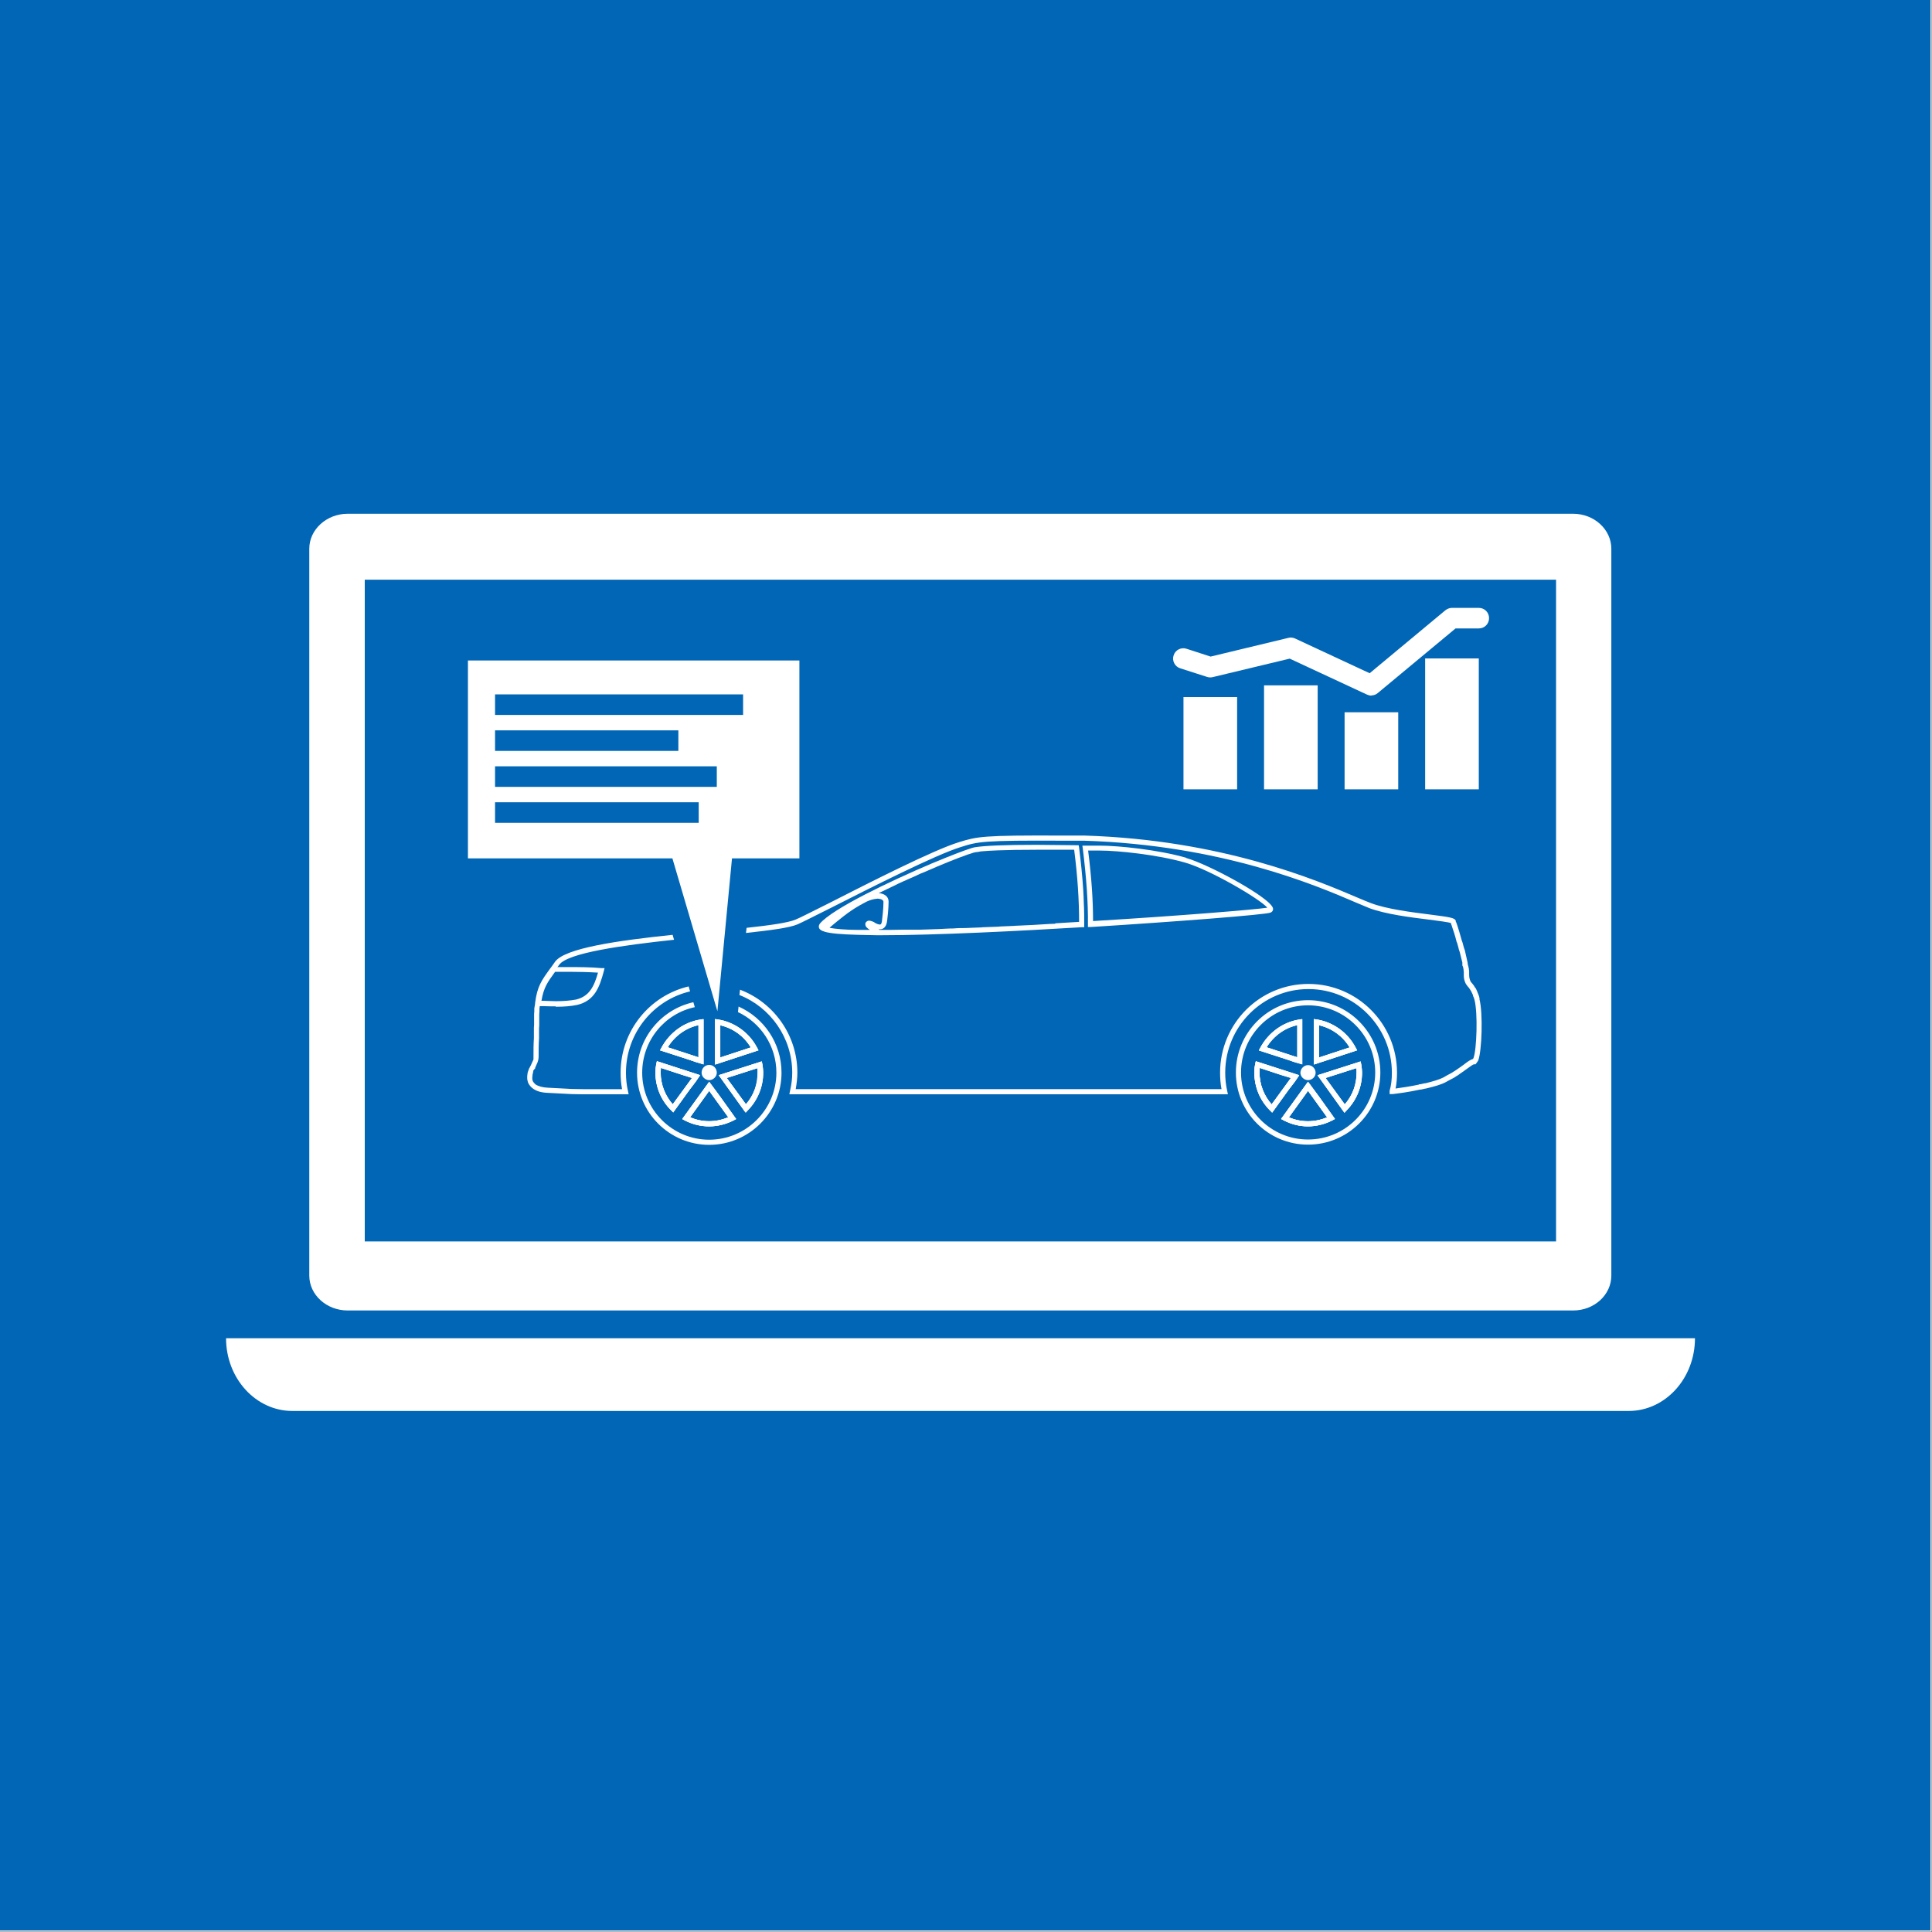 <svg version="1.1" xmlns="http://www.w3.org/2000/svg" xmlns:xlink="http://www.w3.org/1999/xlink" width="94" height="94" viewBox="0,0,256,256"><rect x="0" y="0" width="256" height="256" fill="#333333" stroke="none"/><g fill="none" fill-rule="nonzero" stroke="none" stroke-width="1" stroke-linecap="butt" stroke-linejoin="miter" stroke-miterlimit="10" stroke-dasharray="" stroke-dashoffset="0" font-family="none" font-weight="none" font-size="none" text-anchor="none" style="mix-blend-mode: normal"><g transform="scale(2.723,2.723)"><rect x="0" y="0" width="94" height="94" fill="#f5f5f5"></rect><path d="M93.94,0h-93.94v93.94h93.94z" fill="#0066b5"></path><path d="M76.55,25h-59.63c-1.03,0 -1.87,0.77 -1.87,1.7v35.37c0,0.94 0.84,1.7 1.87,1.7h59.63c1.03,0 1.86,-0.76 1.86,-1.7v-35.37c0,-0.93 -0.83,-1.7 -1.86,-1.7zM75.72,60.41h-57.97v-32.2h57.97z" fill="#ffffff"></path><path d="M82.48,65.12c0,1.95 -1.44,3.54 -3.23,3.54h-65.02c-1.78,0 -3.23,-1.58 -3.23,-3.54z" fill="#ffffff"></path><path d="M57.72,41.74c-1.35,-0.39 -3.3,-0.59 -4.19,-0.59c-0.07,0 -0.15,0 -0.25,0h-0.61l0.02,0.14c0.18,1.45 0.26,2.62 0.25,3.68v0.14h0.13c4.17,-0.26 8.51,-0.6 8.75,-0.7c0.08,-0.03 0.13,-0.09 0.13,-0.18c0,-0.48 -3.1,-2.16 -4.23,-2.48zM53.19,44.83c0,-1 -0.07,-2.1 -0.24,-3.44h0.33c0.1,0 0.18,0 0.25,0c0.87,0 2.79,0.2 4.12,0.58c1.24,0.35 3.68,1.79 4.02,2.2c-0.58,0.09 -4.17,0.39 -8.48,0.65zM57.72,41.74c-1.35,-0.39 -3.3,-0.59 -4.19,-0.59c-0.07,0 -0.15,0 -0.25,0h-0.61l0.02,0.14c0.18,1.45 0.26,2.62 0.25,3.68v0.14h0.13c4.17,-0.26 8.51,-0.6 8.75,-0.7c0.08,-0.03 0.13,-0.09 0.13,-0.18c0,-0.48 -3.1,-2.16 -4.23,-2.48zM53.19,44.83c0,-1 -0.07,-2.1 -0.24,-3.44h0.33c0.1,0 0.18,0 0.25,0c0.87,0 2.79,0.2 4.12,0.58c1.24,0.35 3.68,1.79 4.02,2.2c-0.58,0.09 -4.17,0.39 -8.48,0.65zM57.72,41.74c-1.35,-0.39 -3.3,-0.59 -4.19,-0.59c-0.07,0 -0.15,0 -0.25,0h-0.61l0.02,0.14c0.18,1.45 0.26,2.62 0.25,3.68v0.14h0.13c4.17,-0.26 8.51,-0.6 8.75,-0.7c0.08,-0.03 0.13,-0.09 0.13,-0.18c0,-0.48 -3.1,-2.16 -4.23,-2.48zM53.19,44.83c0,-1 -0.07,-2.1 -0.24,-3.44h0.33c0.1,0 0.18,0 0.25,0c0.87,0 2.79,0.2 4.12,0.58c1.24,0.35 3.68,1.79 4.02,2.2c-0.58,0.09 -4.17,0.39 -8.48,0.65zM57.72,41.74c-1.35,-0.39 -3.3,-0.59 -4.19,-0.59c-0.07,0 -0.15,0 -0.25,0h-0.61l0.02,0.14c0.18,1.45 0.26,2.62 0.25,3.68v0.14h0.13c4.17,-0.26 8.51,-0.6 8.75,-0.7c0.08,-0.03 0.13,-0.09 0.13,-0.18c0,-0.48 -3.1,-2.16 -4.23,-2.48zM53.19,44.83c0,-1 -0.07,-2.1 -0.24,-3.44h0.33c0.1,0 0.18,0 0.25,0c0.87,0 2.79,0.2 4.12,0.58c1.24,0.35 3.68,1.79 4.02,2.2c-0.58,0.09 -4.17,0.39 -8.48,0.65zM57.72,41.74c-1.35,-0.39 -3.3,-0.59 -4.19,-0.59c-0.07,0 -0.15,0 -0.25,0h-0.61l0.02,0.14c0.18,1.45 0.26,2.62 0.25,3.68v0.14h0.13c4.17,-0.26 8.51,-0.6 8.75,-0.7c0.08,-0.03 0.13,-0.09 0.13,-0.18c0,-0.48 -3.1,-2.16 -4.23,-2.48zM53.19,44.83c0,-1 -0.07,-2.1 -0.24,-3.44h0.33c0.1,0 0.18,0 0.25,0c0.87,0 2.79,0.2 4.12,0.58c1.24,0.35 3.68,1.79 4.02,2.2c-0.58,0.09 -4.17,0.39 -8.48,0.65zM33.58,48.24l-0.07,-0.24c-1.9,0.45 -3.31,2.16 -3.31,4.2c0,0.27 0.02,0.53 0.07,0.8h-1.9c-0.36,0 -0.733,-0.013 -1.12,-0.04l-0.58,-0.03c-0.26,-0.01 -0.47,-0.07 -0.61,-0.16c-0.05,-0.05 -0.08,-0.08 -0.1,-0.11l-0.02,-0.03c0,0 -0.02,-0.05 -0.03,-0.07c-0.02,-0.1 0,-0.2 0.01,-0.3c0,-0.02 0.02,-0.04 0.02,-0.06c0,-0.02 0,-0.03 0,-0.04c0,-0.01 0.01,-0.02 0.01,-0.02v-0.04c0.04,-0.05 0.06,-0.08 0.06,-0.08l0.03,-0.02v-0.04c0,0 0.03,-0.05 0.04,-0.09c0,0 0,-0.02 0.02,-0.04c0,-0.02 0.02,-0.05 0.02,-0.05c0.03,-0.06 0.05,-0.11 0.07,-0.19c0.01,-0.06 0.02,-0.12 0.02,-0.16c0,-0.33 0,-0.62 0.02,-0.9v-0.5c0.01,-0.07 0.01,-0.15 0.01,-0.21v-0.11c0,0 0,-0.07 0,-0.11c0,-0.05 0,-0.11 0,-0.19c0,-0.05 0,-0.1 0.01,-0.17c0,-0.02 0,-0.05 0,-0.07v-0.08c0.01,-0.09 0.02,-0.17 0.03,-0.25c0.1,-0.75 0.29,-1.01 0.67,-1.53c0.08,-0.11 0.17,-0.23 0.26,-0.36c0.41,-0.58 3.07,-0.95 5.59,-1.22l-0.07,-0.24c-2.69,0.28 -5.25,0.65 -5.72,1.31c-0.1,0.14 -0.18,0.26 -0.26,0.36c-0.39,0.54 -0.61,0.84 -0.71,1.64c0,0.09 -0.03,0.17 -0.04,0.27v0.07c0,0 0,0.07 0,0.08c-0.01,0.06 -0.01,0.13 -0.01,0.17c0,0.08 0,0.15 0,0.21c0,0.03 0,0.06 0,0.09v0.13c0,0 0,0.11 -0.01,0.19v0.52c-0.02,0.27 -0.02,0.57 -0.02,0.9c0,0.03 0,0.07 0,0.12c-0.01,0.04 -0.03,0.07 -0.06,0.13c0,0.02 -0.01,0.03 -0.02,0.05c-0.01,0.02 -0.02,0.04 -0.04,0.09l-0.02,0.04c0,0 -0.02,0.03 -0.02,0.04c-0.01,0.02 -0.03,0.05 -0.05,0.09c-0.01,0 -0.01,0.03 -0.03,0.08l-0.04,0.11c-0.02,0.13 -0.05,0.28 0,0.44c0,0.05 0.04,0.09 0.05,0.13l0.02,0.03c0.04,0.06 0.09,0.12 0.17,0.18c0.18,0.14 0.43,0.21 0.75,0.22l0.57,0.03c0.4,0.027 0.78,0.04 1.14,0.04h2.21l-0.03,-0.15c-0.07,-0.3 -0.1,-0.6 -0.1,-0.9c0,-1.92 1.33,-3.54 3.13,-3.96zM72,48.6c-0.01,-0.07 -0.03,-0.13 -0.06,-0.21c-0.01,-0.02 -0.02,-0.04 -0.03,-0.07c-0.02,-0.05 -0.04,-0.11 -0.07,-0.17c-0.01,-0.03 -0.03,-0.06 -0.04,-0.07c-0.02,-0.02 -0.04,-0.05 -0.05,-0.07c-0.01,-0.01 -0.02,-0.03 -0.03,-0.05l-0.06,-0.08c-0.06,-0.06 -0.1,-0.11 -0.12,-0.17l-0.02,-0.06c-0.02,-0.06 -0.03,-0.12 -0.03,-0.21c0,-0.05 0,-0.11 0,-0.18c0,-0.03 -0.01,-0.05 -0.01,-0.07v-0.03c-0.02,-0.08 -0.03,-0.16 -0.06,-0.25c0,-0.02 0,-0.04 0,-0.05l-0.14,-0.62c-0.03,-0.07 -0.05,-0.14 -0.07,-0.22l-0.04,-0.15c0,0 -0.03,-0.08 -0.04,-0.11c-0.08,-0.3 -0.16,-0.56 -0.22,-0.74c-0.02,-0.06 -0.04,-0.11 -0.05,-0.14c-0.01,-0.02 -0.02,-0.03 -0.02,-0.03v-0.05c-0.07,-0.14 -0.27,-0.17 -1.28,-0.3c-0.87,-0.11 -2.07,-0.26 -2.84,-0.55c-0.16,-0.06 -0.38,-0.15 -0.66,-0.27c-1.97,-0.84 -6.57,-2.81 -13.28,-3.02c-0.14,0 -0.29,0 -0.44,0c-0.19,0 -0.39,0 -0.58,0c-3.98,-0.02 -4.21,0.05 -5.09,0.32c-1.22,0.37 -4.31,1.94 -6.35,2.98c-0.79,0.39 -1.4,0.71 -1.61,0.79c-0.35,0.15 -1.25,0.28 -2.38,0.4l-0.03,0.25c1.19,-0.13 2.12,-0.25 2.51,-0.42c0.21,-0.09 0.8,-0.39 1.62,-0.8c1.91,-0.97 5.11,-2.59 6.32,-2.96c0.85,-0.27 1.07,-0.33 5.01,-0.31c0.19,0 0.38,0 0.58,0c0.13,0 0.28,0 0.42,0c6.67,0.21 11.25,2.16 13.2,3c0.28,0.12 0.51,0.21 0.67,0.28c0.8,0.3 2.01,0.45 2.9,0.56c0.45,0.06 0.95,0.12 1.08,0.17c0,0.01 0,0.03 0,0.04c0.02,0.04 0.03,0.08 0.05,0.14c0.06,0.17 0.15,0.44 0.22,0.73c0.02,0.03 0.03,0.07 0.04,0.11l0.04,0.14c0.02,0.09 0.04,0.17 0.07,0.24l0.13,0.52c0,0 0,0.04 0,0.09v0.05c0.04,0.07 0.05,0.14 0.06,0.21c0,0.03 0,0.05 0.01,0.09c0,0.07 0,0.12 0,0.16c0,0.12 0.01,0.21 0.05,0.32c0.01,0 0.01,0.02 0.01,0.03c0.04,0.11 0.11,0.18 0.17,0.26h0.01l0.03,0.05l0.03,0.04c0,0 0.02,0.05 0.05,0.08l0.02,0.04c0,0 0.05,0.1 0.08,0.17v0.04c0.04,0.06 0.05,0.12 0.07,0.18c0.17,0.64 0.11,2.44 -0.05,2.84c-0.01,0.02 -0.02,0.04 -0.02,0.04c-0.11,0.03 -0.23,0.11 -0.39,0.23c-0.05,0.04 -0.1,0.08 -0.18,0.13c0,0.02 -0.03,0.03 -0.06,0.04c-0.02,0.02 -0.03,0.03 -0.05,0.04l-0.1,0.07c0,0 -0.08,0.05 -0.12,0.08c-0.04,0.02 -0.08,0.05 -0.11,0.07c-0.08,0.04 -0.15,0.09 -0.24,0.13l-0.19,0.11c-0.19,0.1 -0.5,0.19 -0.86,0.28c-0.04,0 -0.08,0.01 -0.12,0.02c-0.03,0 -0.07,0.02 -0.13,0.03h-0.03c0,0 -0.05,0 -0.06,0.02c-0.42,0.09 -0.85,0.15 -1.13,0.19c0.05,-0.24 0.07,-0.5 0.07,-0.77c0,-2.38 -1.93,-4.32 -4.31,-4.32c-2.38,0 -4.3,1.94 -4.3,4.32c0,0.27 0.02,0.53 0.07,0.8h-20.72c0.05,-0.3 0.08,-0.55 0.08,-0.8c0,-1.84 -1.16,-3.42 -2.79,-4.04l-0.03,0.26c1.5,0.59 2.57,2.07 2.57,3.78c0,0.27 -0.03,0.56 -0.11,0.9l-0.03,0.15h21.34l-0.03,-0.15c-0.07,-0.3 -0.1,-0.6 -0.1,-0.9c0,-2.24 1.82,-4.07 4.05,-4.07c2.23,0 4.06,1.83 4.06,4.07c0,0.32 -0.03,0.61 -0.11,0.88v0.16h0.15c0.27,-0.03 0.8,-0.1 1.34,-0.22c0.01,0 0.02,0 0.03,0c0.02,0 0.05,-0.01 0.05,-0.01c0.04,0 0.08,-0.02 0.13,-0.03c0.03,0 0.06,-0.01 0.11,-0.02c0.38,-0.09 0.72,-0.19 0.92,-0.3l0.2,-0.11c0.09,-0.04 0.17,-0.09 0.26,-0.14c0.03,-0.03 0.07,-0.05 0.11,-0.07c0.04,-0.03 0.08,-0.06 0.14,-0.1l0.13,-0.09c0,0 0.07,-0.04 0.08,-0.06c0.06,-0.04 0.12,-0.08 0.17,-0.12c0.13,-0.09 0.25,-0.18 0.29,-0.18h0.07l0.04,-0.05c0.03,-0.03 0.06,-0.09 0.09,-0.13c0.18,-0.46 0.24,-2.31 0.06,-3z" fill="#ffffff"></path><path d="M46.99,45.16c0.87,-0.03 1.82,-0.07 2.84,-0.13c-0.93,0.04 -1.89,0.09 -2.84,0.13zM51.96,41.37c0.11,0 0.21,0 0.31,0z" fill="#ffffff"></path><path d="M52.74,43.96c0,-0.22 -0.02,-0.44 -0.03,-0.68c-0.04,-0.63 -0.11,-1.31 -0.2,-2.04l-0.02,-0.11h-0.11c-0.57,0 -1.26,-0.02 -1.96,-0.02c-1.52,0 -2.5,0.04 -2.99,0.12c-0.17,0.03 -0.69,0.22 -1.39,0.5c-0.22,0.09 -0.47,0.19 -0.73,0.3c-2.02,0.86 -4.79,2.18 -5.41,2.91c-0.06,0.08 -0.06,0.15 -0.05,0.19c0.01,0.06 0.05,0.1 0.1,0.13c0.04,0.03 0.08,0.05 0.1,0.05c0.02,0 0.05,0.02 0.08,0.03c0.27,0.08 0.79,0.13 1.63,0.15c0.28,0 0.58,0.02 0.91,0.02h0.19c2.7,0 6.81,-0.21 9.78,-0.39h0.12v-0.13c0,-0.33 0,-0.67 -0.02,-1.03zM42.55,44.88c-0.15,-0.07 -0.27,-0.11 -0.36,-0.05c-0.08,0.05 -0.09,0.12 -0.08,0.16c0,0.1 0.09,0.18 0.22,0.26c-0.2,0 -0.39,0 -0.56,0c-0.65,0 -1.12,-0.05 -1.4,-0.1c0.02,-0.03 0.05,-0.05 0.07,-0.07c0.41,-0.34 0.83,-0.7 1.37,-1.01c0.14,-0.08 0.26,-0.14 0.37,-0.2c0.16,-0.07 0.3,-0.12 0.52,-0.14c0,0 0.29,0 0.29,0.16c0,0.33 -0.05,0.74 -0.07,0.9c-0.02,0.2 -0.08,0.2 -0.1,0.2c-0.08,0 -0.19,-0.05 -0.27,-0.1zM51.35,44.95c-0.19,0 -0.4,0.02 -0.6,0.03c-0.31,0.02 -0.62,0.04 -0.92,0.05c-1.02,0.06 -1.97,0.1 -2.84,0.13c-0.2,0 -0.39,0 -0.59,0.02c-0.25,0 -0.49,0.02 -0.72,0.03c-0.31,0.01 -0.61,0.02 -0.91,0.03c-0.29,0 -0.58,0 -0.85,0c-0.37,0.01 -0.73,0.01 -1.06,0.01h-0.07c0,0 -0.02,-0.02 -0.03,-0.03h0.06c0.11,0 0.31,-0.05 0.35,-0.42c0.02,-0.17 0.07,-0.59 0.07,-0.93c0,-0.26 -0.23,-0.39 -0.48,-0.41l0.75,-0.36c0.14,-0.07 0.28,-0.14 0.42,-0.2c0.21,-0.09 0.41,-0.18 0.61,-0.27c0.16,-0.08 0.32,-0.15 0.48,-0.21c0.82,-0.36 1.54,-0.65 2,-0.81c0.05,-0.02 0.1,-0.04 0.15,-0.05c0.08,-0.03 0.15,-0.05 0.21,-0.07c0.04,0 0.07,-0.02 0.09,-0.02c0.07,0 0.16,-0.02 0.26,-0.04c0.23,-0.02 0.52,-0.04 0.83,-0.05c0.5,-0.02 1.12,-0.03 1.86,-0.03c0.53,0 1.07,0 1.54,0h0.31c0.17,1.32 0.24,2.47 0.24,3.51c-0.4,0.02 -0.78,0.05 -1.16,0.07z" fill="#ffffff"></path><path d="M27.04,48.97c-0.2,0 -0.41,0 -0.62,-0.01h-0.37l0.02,-0.15c0.11,-0.8 0.33,-1.11 0.71,-1.62l0.1,-0.13h0.19c0.23,0 0.46,0 0.68,0c0.42,0 0.97,0 1.52,0.05h0.15l-0.04,0.16c-0.2,0.75 -0.44,1.43 -1.29,1.63c-0.29,0.06 -0.62,0.09 -1.04,0.09zM26.34,48.7h0.09c0.2,0 0.41,0.02 0.61,0.02c0.4,0 0.71,-0.03 0.99,-0.08c0.67,-0.16 0.89,-0.68 1.07,-1.31c-0.49,-0.03 -0.97,-0.04 -1.35,-0.04c-0.23,0 -0.45,0 -0.68,0h-0.06l-0.02,0.03c-0.35,0.48 -0.53,0.73 -0.64,1.37z" fill="#ffffff"></path><path d="M31.96,51.64l-0.03,0.14c-0.02,0.13 -0.04,0.27 -0.04,0.42c0,0.69 0.27,1.34 0.77,1.83l0.1,0.1l0.8,-1.11l0.29,-0.39l0.21,-0.31zM32.73,53.74c-0.38,-0.43 -0.59,-0.97 -0.59,-1.54c0,-0.08 0.01,-0.16 0.02,-0.23l1.02,0.33l0.49,0.16zM34.09,49.62c-0.79,0.11 -1.5,0.62 -1.9,1.36l-0.07,0.13l1.3,0.42l0.47,0.16l0.35,0.11v-2.2zM33.99,51.46l-1.5,-0.49c0.34,-0.56 0.89,-0.95 1.5,-1.08zM34.51,51.82c-0.21,0 -0.37,0.17 -0.37,0.38c0,0.19 0.17,0.36 0.37,0.36c0.2,0 0.37,-0.17 0.37,-0.36c0,-0.21 -0.16,-0.38 -0.37,-0.38zM35.02,53.34l-0.51,-0.69l-1.31,1.81l0.13,0.07c0.37,0.19 0.76,0.28 1.18,0.28c0.42,0 0.8,-0.1 1.18,-0.28l0.13,-0.07zM33.58,54.37l0.93,-1.29l0.93,1.28c-0.61,0.27 -1.29,0.26 -1.86,0zM36.83,50.98c-0.38,-0.72 -1.09,-1.23 -1.89,-1.36l-0.15,-0.03v2.21l2.11,-0.69zM35.04,51.46v-1.57c0.62,0.14 1.16,0.53 1.49,1.08zM37.09,51.79l-0.03,-0.14l-2.09,0.67l1.3,1.81l0.11,-0.1c0.48,-0.5 0.74,-1.15 0.74,-1.83c0,-0.14 0,-0.28 -0.03,-0.41zM36.3,53.74l-0.92,-1.25l-0.02,-0.03l1.5,-0.48c0,0.07 0,0.14 0,0.22c0,0.58 -0.19,1.11 -0.57,1.54zM31.96,51.64l-0.03,0.14c-0.02,0.13 -0.04,0.27 -0.04,0.42c0,0.69 0.27,1.34 0.77,1.83l0.1,0.1l0.8,-1.11l0.29,-0.39l0.21,-0.31zM32.73,53.74c-0.38,-0.43 -0.59,-0.97 -0.59,-1.54c0,-0.08 0.01,-0.16 0.02,-0.23l1.02,0.33l0.49,0.16zM34.09,49.62c-0.79,0.11 -1.5,0.62 -1.9,1.36l-0.07,0.13l1.3,0.42l0.47,0.16l0.35,0.11v-2.2zM33.99,51.46l-1.5,-0.49c0.34,-0.56 0.89,-0.95 1.5,-1.08zM34.51,51.82c-0.21,0 -0.37,0.17 -0.37,0.38c0,0.19 0.17,0.36 0.37,0.36c0.2,0 0.37,-0.17 0.37,-0.36c0,-0.21 -0.16,-0.38 -0.37,-0.38zM35.02,53.34l-0.51,-0.69l-1.31,1.81l0.13,0.07c0.37,0.19 0.76,0.28 1.18,0.28c0.42,0 0.8,-0.1 1.18,-0.28l0.13,-0.07zM33.58,54.37l0.93,-1.29l0.93,1.28c-0.61,0.27 -1.29,0.26 -1.86,0zM36.83,50.98c-0.38,-0.72 -1.09,-1.23 -1.89,-1.36l-0.15,-0.03v2.21l2.11,-0.69zM35.04,51.46v-1.57c0.62,0.14 1.16,0.53 1.49,1.08zM37.09,51.79l-0.03,-0.14l-2.09,0.67l1.3,1.81l0.11,-0.1c0.48,-0.5 0.74,-1.15 0.74,-1.83c0,-0.14 0,-0.28 -0.03,-0.41zM36.3,53.74l-0.92,-1.25l-0.02,-0.03l1.5,-0.48c0,0.07 0,0.14 0,0.22c0,0.58 -0.19,1.11 -0.57,1.54zM31.96,51.64l-0.03,0.14c-0.02,0.13 -0.04,0.27 -0.04,0.42c0,0.69 0.27,1.34 0.77,1.83l0.1,0.1l0.8,-1.11l0.29,-0.39l0.21,-0.31zM32.73,53.74c-0.38,-0.43 -0.59,-0.97 -0.59,-1.54c0,-0.08 0.01,-0.16 0.02,-0.23l1.02,0.33l0.49,0.16zM34.09,49.62c-0.79,0.11 -1.5,0.62 -1.9,1.36l-0.07,0.13l1.3,0.42l0.47,0.16l0.35,0.11v-2.2zM33.99,51.46l-1.5,-0.49c0.34,-0.56 0.89,-0.95 1.5,-1.08zM34.51,51.82c-0.21,0 -0.37,0.17 -0.37,0.38c0,0.19 0.17,0.36 0.37,0.36c0.2,0 0.37,-0.17 0.37,-0.36c0,-0.21 -0.16,-0.38 -0.37,-0.38zM35.02,53.34l-0.51,-0.69l-1.31,1.81l0.13,0.07c0.37,0.19 0.76,0.28 1.18,0.28c0.42,0 0.8,-0.1 1.18,-0.28l0.13,-0.07zM33.58,54.37l0.93,-1.29l0.93,1.28c-0.61,0.27 -1.29,0.26 -1.86,0zM36.83,50.98c-0.38,-0.72 -1.09,-1.23 -1.89,-1.36l-0.15,-0.03v2.21l2.11,-0.69zM35.04,51.46v-1.57c0.62,0.14 1.16,0.53 1.49,1.08zM37.09,51.79l-0.03,-0.14l-2.09,0.67l1.3,1.81l0.11,-0.1c0.48,-0.5 0.74,-1.15 0.74,-1.83c0,-0.14 0,-0.28 -0.03,-0.41zM36.3,53.74l-0.92,-1.25l-0.02,-0.03l1.5,-0.48c0,0.07 0,0.14 0,0.22c0,0.58 -0.19,1.11 -0.57,1.54zM35.94,48.98l-0.03,0.27c1.1,0.52 1.87,1.64 1.87,2.95c0,1.79 -1.47,3.26 -3.27,3.26c-1.8,0 -3.26,-1.47 -3.26,-3.26c0,-1.57 1.1,-2.88 2.56,-3.19l-0.07,-0.24c-1.57,0.35 -2.74,1.75 -2.74,3.43c0,1.93 1.57,3.51 3.51,3.51c1.94,0 3.52,-1.58 3.52,-3.51c0,-1.44 -0.86,-2.67 -2.09,-3.22zM36.38,54.03c0.48,-0.5 0.74,-1.15 0.74,-1.83c0,-0.14 0,-0.28 -0.03,-0.41l-0.03,-0.14l-2.09,0.67l1.3,1.81zM35.36,52.46l1.5,-0.48c0,0.07 0,0.14 0,0.22c0,0.58 -0.19,1.11 -0.57,1.54l-0.92,-1.25l-0.02,-0.03zM36.83,50.98c-0.38,-0.72 -1.09,-1.23 -1.89,-1.36l-0.15,-0.03v2.21l2.11,-0.69zM35.04,51.46v-1.57c0.62,0.14 1.16,0.53 1.49,1.08zM34.51,54.81c0.4,0 0.8,-0.1 1.18,-0.28l0.13,-0.07l-0.8,-1.12l-0.51,-0.69l-1.31,1.81l0.13,0.07c0.37,0.19 0.76,0.28 1.18,0.28zM34.51,53.08l0.93,1.28c-0.61,0.27 -1.29,0.26 -1.86,0l0.93,-1.29zM34.51,52.56c0.2,0 0.37,-0.17 0.37,-0.36c0,-0.21 -0.16,-0.38 -0.37,-0.38c-0.21,0 -0.37,0.17 -0.37,0.38c0,0.19 0.17,0.36 0.37,0.36zM32.19,50.98l-0.07,0.13l1.3,0.42l0.47,0.16l0.35,0.11v-2.2l-0.15,0.02c-0.79,0.11 -1.5,0.62 -1.9,1.36zM33.99,49.89v1.57l-1.5,-0.49c0.34,-0.56 0.89,-0.95 1.5,-1.08zM34.06,52.32l-2.1,-0.68l-0.03,0.14c-0.02,0.13 -0.04,0.27 -0.04,0.42c0,0.69 0.27,1.34 0.77,1.83l0.1,0.1l0.8,-1.11l0.29,-0.39zM32.73,53.74c-0.38,-0.43 -0.59,-0.97 -0.59,-1.54c0,-0.08 0.01,-0.16 0.02,-0.23l1.02,0.33l0.49,0.16zM37.09,51.79l-0.03,-0.14l-2.09,0.67l1.3,1.81l0.11,-0.1c0.48,-0.5 0.74,-1.15 0.74,-1.83c0,-0.14 0,-0.28 -0.03,-0.41zM36.3,53.74l-0.92,-1.25l-0.02,-0.03l1.5,-0.48c0,0.07 0,0.14 0,0.22c0,0.58 -0.19,1.11 -0.57,1.54zM36.83,50.98c-0.38,-0.72 -1.09,-1.23 -1.89,-1.36l-0.15,-0.03v2.21l2.11,-0.69zM35.04,51.46v-1.57c0.62,0.14 1.16,0.53 1.49,1.08zM35.02,53.34l-0.51,-0.69l-1.31,1.81l0.13,0.07c0.37,0.19 0.76,0.28 1.18,0.28c0.42,0 0.8,-0.1 1.18,-0.28l0.13,-0.07zM33.58,54.37l0.93,-1.29l0.93,1.28c-0.61,0.27 -1.29,0.26 -1.86,0zM34.51,51.82c-0.21,0 -0.37,0.17 -0.37,0.38c0,0.19 0.17,0.36 0.37,0.36c0.2,0 0.37,-0.17 0.37,-0.36c0,-0.21 -0.16,-0.38 -0.37,-0.38zM34.09,49.62c-0.79,0.11 -1.5,0.62 -1.9,1.36l-0.07,0.13l1.3,0.42l0.47,0.16l0.35,0.11v-2.2zM33.99,51.46l-1.5,-0.49c0.34,-0.56 0.89,-0.95 1.5,-1.08zM31.96,51.64l-0.03,0.14c-0.02,0.13 -0.04,0.27 -0.04,0.42c0,0.69 0.27,1.34 0.77,1.83l0.1,0.1l0.8,-1.11l0.29,-0.39l0.21,-0.31zM32.73,53.74c-0.38,-0.43 -0.59,-0.97 -0.59,-1.54c0,-0.08 0.01,-0.16 0.02,-0.23l1.02,0.33l0.49,0.16zM37.09,51.79l-0.03,-0.14l-2.09,0.67l1.3,1.81l0.11,-0.1c0.48,-0.5 0.74,-1.15 0.74,-1.83c0,-0.14 0,-0.28 -0.03,-0.41zM36.3,53.74l-0.92,-1.25l-0.02,-0.03l1.5,-0.48c0,0.07 0,0.14 0,0.22c0,0.58 -0.19,1.11 -0.57,1.54zM36.83,50.98c-0.38,-0.72 -1.09,-1.23 -1.89,-1.36l-0.15,-0.03v2.21l2.11,-0.69zM35.04,51.46v-1.57c0.62,0.14 1.16,0.53 1.49,1.08zM35.02,53.34l-0.51,-0.69l-1.31,1.81l0.13,0.07c0.37,0.19 0.76,0.28 1.18,0.28c0.42,0 0.8,-0.1 1.18,-0.28l0.13,-0.07zM33.58,54.37l0.93,-1.29l0.93,1.28c-0.61,0.27 -1.29,0.26 -1.86,0zM34.51,51.82c-0.21,0 -0.37,0.17 -0.37,0.38c0,0.19 0.17,0.36 0.37,0.36c0.2,0 0.37,-0.17 0.37,-0.36c0,-0.21 -0.16,-0.38 -0.37,-0.38zM34.09,49.62c-0.79,0.11 -1.5,0.62 -1.9,1.36l-0.07,0.13l1.3,0.42l0.47,0.16l0.35,0.11v-2.2zM33.99,51.46l-1.5,-0.49c0.34,-0.56 0.89,-0.95 1.5,-1.08zM31.96,51.64l-0.03,0.14c-0.02,0.13 -0.04,0.27 -0.04,0.42c0,0.69 0.27,1.34 0.77,1.83l0.1,0.1l0.8,-1.11l0.29,-0.39l0.21,-0.31zM32.73,53.74c-0.38,-0.43 -0.59,-0.97 -0.59,-1.54c0,-0.08 0.01,-0.16 0.02,-0.23l1.02,0.33l0.49,0.16zM37.09,51.79l-0.03,-0.14l-2.09,0.67l1.3,1.81l0.11,-0.1c0.48,-0.5 0.74,-1.15 0.74,-1.83c0,-0.14 0,-0.28 -0.03,-0.41zM36.3,53.74l-0.92,-1.25l-0.02,-0.03l1.5,-0.48c0,0.07 0,0.14 0,0.22c0,0.58 -0.19,1.11 -0.57,1.54zM36.83,50.98c-0.38,-0.72 -1.09,-1.23 -1.89,-1.36l-0.15,-0.03v2.21l2.11,-0.69zM35.04,51.46v-1.57c0.62,0.14 1.16,0.53 1.49,1.08zM35.02,53.34l-0.51,-0.69l-1.31,1.81l0.13,0.07c0.37,0.19 0.76,0.28 1.18,0.28c0.42,0 0.8,-0.1 1.18,-0.28l0.13,-0.07zM33.58,54.37l0.93,-1.29l0.93,1.28c-0.61,0.27 -1.29,0.26 -1.86,0zM34.51,51.82c-0.21,0 -0.37,0.17 -0.37,0.38c0,0.19 0.17,0.36 0.37,0.36c0.2,0 0.37,-0.17 0.37,-0.36c0,-0.21 -0.16,-0.38 -0.37,-0.38zM34.09,49.62c-0.79,0.11 -1.5,0.62 -1.9,1.36l-0.07,0.13l1.3,0.42l0.47,0.16l0.35,0.11v-2.2zM33.99,51.46l-1.5,-0.49c0.34,-0.56 0.89,-0.95 1.5,-1.08zM31.96,51.64l-0.03,0.14c-0.02,0.13 -0.04,0.27 -0.04,0.42c0,0.69 0.27,1.34 0.77,1.83l0.1,0.1l0.8,-1.11l0.29,-0.39l0.21,-0.31zM32.73,53.74c-0.38,-0.43 -0.59,-0.97 -0.59,-1.54c0,-0.08 0.01,-0.16 0.02,-0.23l1.02,0.33l0.49,0.16zM31.96,51.64l-0.03,0.14c-0.02,0.13 -0.04,0.27 -0.04,0.42c0,0.69 0.27,1.34 0.77,1.83l0.1,0.1l0.8,-1.11l0.29,-0.39l0.21,-0.31zM32.73,53.74c-0.38,-0.43 -0.59,-0.97 -0.59,-1.54c0,-0.08 0.01,-0.16 0.02,-0.23l1.02,0.33l0.49,0.16zM34.09,49.62c-0.79,0.11 -1.5,0.62 -1.9,1.36l-0.07,0.13l1.3,0.42l0.47,0.16l0.35,0.11v-2.2zM33.99,51.46l-1.5,-0.49c0.34,-0.56 0.89,-0.95 1.5,-1.08zM34.51,51.82c-0.21,0 -0.37,0.17 -0.37,0.38c0,0.19 0.17,0.36 0.37,0.36c0.2,0 0.37,-0.17 0.37,-0.36c0,-0.21 -0.16,-0.38 -0.37,-0.38zM35.02,53.34l-0.51,-0.69l-1.31,1.81l0.13,0.07c0.37,0.19 0.76,0.28 1.18,0.28c0.42,0 0.8,-0.1 1.18,-0.28l0.13,-0.07zM33.58,54.37l0.93,-1.29l0.93,1.28c-0.61,0.27 -1.29,0.26 -1.86,0zM36.83,50.98c-0.38,-0.72 -1.09,-1.23 -1.89,-1.36l-0.15,-0.03v2.21l2.11,-0.69zM35.04,51.46v-1.57c0.62,0.14 1.16,0.53 1.49,1.08zM37.09,51.79l-0.03,-0.14l-2.09,0.67l1.3,1.81l0.11,-0.1c0.48,-0.5 0.74,-1.15 0.74,-1.83c0,-0.14 0,-0.28 -0.03,-0.41zM36.3,53.74l-0.92,-1.25l-0.02,-0.03l1.5,-0.48c0,0.07 0,0.14 0,0.22c0,0.58 -0.19,1.11 -0.57,1.54zM37.09,51.79l-0.03,-0.14l-2.09,0.67l1.3,1.81l0.11,-0.1c0.48,-0.5 0.74,-1.15 0.74,-1.83c0,-0.14 0,-0.28 -0.03,-0.41zM36.3,53.74l-0.92,-1.25l-0.02,-0.03l1.5,-0.48c0,0.07 0,0.14 0,0.22c0,0.58 -0.19,1.11 -0.57,1.54zM36.83,50.98c-0.38,-0.72 -1.09,-1.23 -1.89,-1.36l-0.15,-0.03v2.21l2.11,-0.69zM35.04,51.46v-1.57c0.62,0.14 1.16,0.53 1.49,1.08zM35.02,53.34l-0.51,-0.69l-1.31,1.81l0.13,0.07c0.37,0.19 0.76,0.28 1.18,0.28c0.42,0 0.8,-0.1 1.18,-0.28l0.13,-0.07zM33.58,54.37l0.93,-1.29l0.93,1.28c-0.61,0.27 -1.29,0.26 -1.86,0zM34.51,51.82c-0.21,0 -0.37,0.17 -0.37,0.38c0,0.19 0.17,0.36 0.37,0.36c0.2,0 0.37,-0.17 0.37,-0.36c0,-0.21 -0.16,-0.38 -0.37,-0.38zM34.09,49.62c-0.79,0.11 -1.5,0.62 -1.9,1.36l-0.07,0.13l1.3,0.42l0.47,0.16l0.35,0.11v-2.2zM33.99,51.46l-1.5,-0.49c0.34,-0.56 0.89,-0.95 1.5,-1.08zM31.96,51.64l-0.03,0.14c-0.02,0.13 -0.04,0.27 -0.04,0.42c0,0.69 0.27,1.34 0.77,1.83l0.1,0.1l0.8,-1.11l0.29,-0.39l0.21,-0.31zM32.73,53.74c-0.38,-0.43 -0.59,-0.97 -0.59,-1.54c0,-0.08 0.01,-0.16 0.02,-0.23l1.02,0.33l0.49,0.16zM31.96,51.64l-0.03,0.14c-0.02,0.13 -0.04,0.27 -0.04,0.42c0,0.69 0.27,1.34 0.77,1.83l0.1,0.1l0.8,-1.11l0.29,-0.39l0.21,-0.31zM32.73,53.74c-0.38,-0.43 -0.59,-0.97 -0.59,-1.54c0,-0.08 0.01,-0.16 0.02,-0.23l1.02,0.33l0.49,0.16zM34.09,49.62c-0.79,0.11 -1.5,0.62 -1.9,1.36l-0.07,0.13l1.3,0.42l0.47,0.16l0.35,0.11v-2.2zM33.99,51.46l-1.5,-0.49c0.34,-0.56 0.89,-0.95 1.5,-1.08zM34.51,51.82c-0.21,0 -0.37,0.17 -0.37,0.38c0,0.19 0.17,0.36 0.37,0.36c0.2,0 0.37,-0.17 0.37,-0.36c0,-0.21 -0.16,-0.38 -0.37,-0.38zM35.02,53.34l-0.51,-0.69l-1.31,1.81l0.13,0.07c0.37,0.19 0.76,0.28 1.18,0.28c0.42,0 0.8,-0.1 1.18,-0.28l0.13,-0.07zM33.58,54.37l0.93,-1.29l0.93,1.28c-0.61,0.27 -1.29,0.26 -1.86,0zM36.83,50.98c-0.38,-0.72 -1.09,-1.23 -1.89,-1.36l-0.15,-0.03v2.21l2.11,-0.69zM35.04,51.46v-1.57c0.62,0.14 1.16,0.53 1.49,1.08zM37.09,51.79l-0.03,-0.14l-2.09,0.67l1.3,1.81l0.11,-0.1c0.48,-0.5 0.74,-1.15 0.74,-1.83c0,-0.14 0,-0.28 -0.03,-0.41zM36.3,53.74l-0.92,-1.25l-0.02,-0.03l1.5,-0.48c0,0.07 0,0.14 0,0.22c0,0.58 -0.19,1.11 -0.57,1.54zM37.09,51.79l-0.03,-0.14l-2.09,0.67l1.3,1.81l0.11,-0.1c0.48,-0.5 0.74,-1.15 0.74,-1.83c0,-0.14 0,-0.28 -0.03,-0.41zM36.3,53.74l-0.92,-1.25l-0.02,-0.03l1.5,-0.48c0,0.07 0,0.14 0,0.22c0,0.58 -0.19,1.11 -0.57,1.54zM36.83,50.98c-0.38,-0.72 -1.09,-1.23 -1.89,-1.36l-0.15,-0.03v2.21l2.11,-0.69zM35.04,51.46v-1.57c0.62,0.14 1.16,0.53 1.49,1.08zM35.02,53.34l-0.51,-0.69l-1.31,1.81l0.13,0.07c0.37,0.19 0.76,0.28 1.18,0.28c0.42,0 0.8,-0.1 1.18,-0.28l0.13,-0.07zM33.58,54.37l0.93,-1.29l0.93,1.28c-0.61,0.27 -1.29,0.26 -1.86,0zM34.51,51.82c-0.21,0 -0.37,0.17 -0.37,0.38c0,0.19 0.17,0.36 0.37,0.36c0.2,0 0.37,-0.17 0.37,-0.36c0,-0.21 -0.16,-0.38 -0.37,-0.38zM34.09,49.62c-0.79,0.11 -1.5,0.62 -1.9,1.36l-0.07,0.13l1.3,0.42l0.47,0.16l0.35,0.11v-2.2zM33.99,51.46l-1.5,-0.49c0.34,-0.56 0.89,-0.95 1.5,-1.08zM31.96,51.64l-0.03,0.14c-0.02,0.13 -0.04,0.27 -0.04,0.42c0,0.69 0.27,1.34 0.77,1.83l0.1,0.1l0.8,-1.11l0.29,-0.39l0.21,-0.31zM32.73,53.74c-0.38,-0.43 -0.59,-0.97 -0.59,-1.54c0,-0.08 0.01,-0.16 0.02,-0.23l1.02,0.33l0.49,0.16zM31.96,51.64l-0.03,0.14c-0.02,0.13 -0.04,0.27 -0.04,0.42c0,0.69 0.27,1.34 0.77,1.83l0.1,0.1l0.8,-1.11l0.29,-0.39l0.21,-0.31zM32.73,53.74c-0.38,-0.43 -0.59,-0.97 -0.59,-1.54c0,-0.08 0.01,-0.16 0.02,-0.23l1.02,0.33l0.49,0.16zM34.09,49.62c-0.79,0.11 -1.5,0.62 -1.9,1.36l-0.07,0.13l1.3,0.42l0.47,0.16l0.35,0.11v-2.2zM33.99,51.46l-1.5,-0.49c0.34,-0.56 0.89,-0.95 1.5,-1.08zM34.51,51.82c-0.21,0 -0.37,0.17 -0.37,0.38c0,0.19 0.17,0.36 0.37,0.36c0.2,0 0.37,-0.17 0.37,-0.36c0,-0.21 -0.16,-0.38 -0.37,-0.38zM35.02,53.34l-0.51,-0.69l-1.31,1.81l0.13,0.07c0.37,0.19 0.76,0.28 1.18,0.28c0.42,0 0.8,-0.1 1.18,-0.28l0.13,-0.07zM33.58,54.37l0.93,-1.29l0.93,1.28c-0.61,0.27 -1.29,0.26 -1.86,0zM36.83,50.98c-0.38,-0.72 -1.09,-1.23 -1.89,-1.36l-0.15,-0.03v2.21l2.11,-0.69zM35.04,51.46v-1.57c0.62,0.14 1.16,0.53 1.49,1.08zM37.09,51.79l-0.03,-0.14l-2.09,0.67l1.3,1.81l0.11,-0.1c0.48,-0.5 0.74,-1.15 0.74,-1.83c0,-0.14 0,-0.28 -0.03,-0.41zM36.3,53.74l-0.92,-1.25l-0.02,-0.03l1.5,-0.48c0,0.07 0,0.14 0,0.22c0,0.58 -0.19,1.11 -0.57,1.54zM37.09,51.79l-0.03,-0.14l-2.09,0.67l1.3,1.81l0.11,-0.1c0.48,-0.5 0.74,-1.15 0.74,-1.83c0,-0.14 0,-0.28 -0.03,-0.41zM36.3,53.74l-0.92,-1.25l-0.02,-0.03l1.5,-0.48c0,0.07 0,0.14 0,0.22c0,0.58 -0.19,1.11 -0.57,1.54zM36.83,50.98c-0.38,-0.72 -1.09,-1.23 -1.89,-1.36l-0.15,-0.03v2.21l2.11,-0.69zM35.04,51.46v-1.57c0.62,0.14 1.16,0.53 1.49,1.08zM35.02,53.34l-0.51,-0.69l-1.31,1.81l0.13,0.07c0.37,0.19 0.76,0.28 1.18,0.28c0.42,0 0.8,-0.1 1.18,-0.28l0.13,-0.07zM33.58,54.37l0.93,-1.29l0.93,1.28c-0.61,0.27 -1.29,0.26 -1.86,0zM34.51,51.82c-0.21,0 -0.37,0.17 -0.37,0.38c0,0.19 0.17,0.36 0.37,0.36c0.2,0 0.37,-0.17 0.37,-0.36c0,-0.21 -0.16,-0.38 -0.37,-0.38zM34.09,49.62c-0.79,0.11 -1.5,0.62 -1.9,1.36l-0.07,0.13l1.3,0.42l0.47,0.16l0.35,0.11v-2.2zM33.99,51.46l-1.5,-0.49c0.34,-0.56 0.89,-0.95 1.5,-1.08zM31.96,51.64l-0.03,0.14c-0.02,0.13 -0.04,0.27 -0.04,0.42c0,0.69 0.27,1.34 0.77,1.83l0.1,0.1l0.8,-1.11l0.29,-0.39l0.21,-0.31zM32.73,53.74c-0.38,-0.43 -0.59,-0.97 -0.59,-1.54c0,-0.08 0.01,-0.16 0.02,-0.23l1.02,0.33l0.49,0.16zM31.96,51.64l-0.03,0.14c-0.02,0.13 -0.04,0.27 -0.04,0.42c0,0.69 0.27,1.34 0.77,1.83l0.1,0.1l0.8,-1.11l0.29,-0.39l0.21,-0.31zM32.73,53.74c-0.38,-0.43 -0.59,-0.97 -0.59,-1.54c0,-0.08 0.01,-0.16 0.02,-0.23l1.02,0.33l0.49,0.16zM34.09,49.62c-0.79,0.11 -1.5,0.62 -1.9,1.36l-0.07,0.13l1.3,0.42l0.47,0.16l0.35,0.11v-2.2zM33.99,51.46l-1.5,-0.49c0.34,-0.56 0.89,-0.95 1.5,-1.08zM34.51,51.82c-0.21,0 -0.37,0.17 -0.37,0.38c0,0.19 0.17,0.36 0.37,0.36c0.2,0 0.37,-0.17 0.37,-0.36c0,-0.21 -0.16,-0.38 -0.37,-0.38zM35.02,53.34l-0.51,-0.69l-1.31,1.81l0.13,0.07c0.37,0.19 0.76,0.28 1.18,0.28c0.42,0 0.8,-0.1 1.18,-0.28l0.13,-0.07zM33.58,54.37l0.93,-1.29l0.93,1.28c-0.61,0.27 -1.29,0.26 -1.86,0zM36.83,50.98c-0.38,-0.72 -1.09,-1.23 -1.89,-1.36l-0.15,-0.03v2.21l2.11,-0.69zM35.04,51.46v-1.57c0.62,0.14 1.16,0.53 1.49,1.08zM37.09,51.79l-0.03,-0.14l-2.09,0.67l1.3,1.81l0.11,-0.1c0.48,-0.5 0.74,-1.15 0.74,-1.83c0,-0.14 0,-0.28 -0.03,-0.41zM36.3,53.74l-0.92,-1.25l-0.02,-0.03l1.5,-0.48c0,0.07 0,0.14 0,0.22c0,0.58 -0.19,1.11 -0.57,1.54zM37.09,51.79l-0.03,-0.14l-2.09,0.67l1.3,1.81l0.11,-0.1c0.48,-0.5 0.74,-1.15 0.74,-1.83c0,-0.14 0,-0.28 -0.03,-0.41zM36.3,53.74l-0.92,-1.25l-0.02,-0.03l1.5,-0.48c0,0.07 0,0.14 0,0.22c0,0.58 -0.19,1.11 -0.57,1.54zM36.83,50.98c-0.38,-0.72 -1.09,-1.23 -1.89,-1.36l-0.15,-0.03v2.21l2.11,-0.69zM35.04,51.46v-1.57c0.62,0.14 1.16,0.53 1.49,1.08zM35.02,53.34l-0.51,-0.69l-1.31,1.81l0.13,0.07c0.37,0.19 0.76,0.28 1.18,0.28c0.42,0 0.8,-0.1 1.18,-0.28l0.13,-0.07zM33.58,54.37l0.93,-1.29l0.93,1.28c-0.61,0.27 -1.29,0.26 -1.86,0zM34.51,51.82c-0.21,0 -0.37,0.17 -0.37,0.38c0,0.19 0.17,0.36 0.37,0.36c0.2,0 0.37,-0.17 0.37,-0.36c0,-0.21 -0.16,-0.38 -0.37,-0.38zM34.09,49.62c-0.79,0.11 -1.5,0.62 -1.9,1.36l-0.07,0.13l1.3,0.42l0.47,0.16l0.35,0.11v-2.2zM33.99,51.46l-1.5,-0.49c0.34,-0.56 0.89,-0.95 1.5,-1.08zM31.96,51.64l-0.03,0.14c-0.02,0.13 -0.04,0.27 -0.04,0.42c0,0.69 0.27,1.34 0.77,1.83l0.1,0.1l0.8,-1.11l0.29,-0.39l0.21,-0.31zM32.73,53.74c-0.38,-0.43 -0.59,-0.97 -0.59,-1.54c0,-0.08 0.01,-0.16 0.02,-0.23l1.02,0.33l0.49,0.16zM31.96,51.64l-0.03,0.14c-0.02,0.13 -0.04,0.27 -0.04,0.42c0,0.69 0.27,1.34 0.77,1.83l0.1,0.1l0.8,-1.11l0.29,-0.39l0.21,-0.31zM32.73,53.74c-0.38,-0.43 -0.59,-0.97 -0.59,-1.54c0,-0.08 0.01,-0.16 0.02,-0.23l1.02,0.33l0.49,0.16zM34.09,49.62c-0.79,0.11 -1.5,0.62 -1.9,1.36l-0.07,0.13l1.3,0.42l0.47,0.16l0.35,0.11v-2.2zM33.99,51.46l-1.5,-0.49c0.34,-0.56 0.89,-0.95 1.5,-1.08zM34.51,51.82c-0.21,0 -0.37,0.17 -0.37,0.38c0,0.19 0.17,0.36 0.37,0.36c0.2,0 0.37,-0.17 0.37,-0.36c0,-0.21 -0.16,-0.38 -0.37,-0.38zM35.02,53.34l-0.51,-0.69l-1.31,1.81l0.13,0.07c0.37,0.19 0.76,0.28 1.18,0.28c0.42,0 0.8,-0.1 1.18,-0.28l0.13,-0.07zM33.58,54.37l0.93,-1.29l0.93,1.28c-0.61,0.27 -1.29,0.26 -1.86,0zM36.83,50.98c-0.38,-0.72 -1.09,-1.23 -1.89,-1.36l-0.15,-0.03v2.21l2.11,-0.69zM35.04,51.46v-1.57c0.62,0.14 1.16,0.53 1.49,1.08zM37.09,51.79l-0.03,-0.14l-2.09,0.67l1.3,1.81l0.11,-0.1c0.48,-0.5 0.74,-1.15 0.74,-1.83c0,-0.14 0,-0.28 -0.03,-0.41zM36.3,53.74l-0.92,-1.25l-0.02,-0.03l1.5,-0.48c0,0.07 0,0.14 0,0.22c0,0.58 -0.19,1.11 -0.57,1.54zM37.09,51.79l-0.03,-0.14l-2.09,0.67l1.3,1.81l0.11,-0.1c0.48,-0.5 0.74,-1.15 0.74,-1.83c0,-0.14 0,-0.28 -0.03,-0.41zM36.3,53.74l-0.92,-1.25l-0.02,-0.03l1.5,-0.48c0,0.07 0,0.14 0,0.22c0,0.58 -0.19,1.11 -0.57,1.54zM36.83,50.98c-0.38,-0.72 -1.09,-1.23 -1.89,-1.36l-0.15,-0.03v2.21l2.11,-0.69zM35.04,51.46v-1.57c0.62,0.14 1.16,0.53 1.49,1.08zM35.02,53.34l-0.51,-0.69l-1.31,1.81l0.13,0.07c0.37,0.19 0.76,0.28 1.18,0.28c0.42,0 0.8,-0.1 1.18,-0.28l0.13,-0.07zM33.58,54.37l0.93,-1.29l0.93,1.28c-0.61,0.27 -1.29,0.26 -1.86,0zM34.51,51.82c-0.21,0 -0.37,0.17 -0.37,0.38c0,0.19 0.17,0.36 0.37,0.36c0.2,0 0.37,-0.17 0.37,-0.36c0,-0.21 -0.16,-0.38 -0.37,-0.38zM34.09,49.62c-0.79,0.11 -1.5,0.62 -1.9,1.36l-0.07,0.13l1.3,0.42l0.47,0.16l0.35,0.11v-2.2zM33.99,51.46l-1.5,-0.49c0.34,-0.56 0.89,-0.95 1.5,-1.08zM31.96,51.64l-0.03,0.14c-0.02,0.13 -0.04,0.27 -0.04,0.42c0,0.69 0.27,1.34 0.77,1.83l0.1,0.1l0.8,-1.11l0.29,-0.39l0.21,-0.31zM32.73,53.74c-0.38,-0.43 -0.59,-0.97 -0.59,-1.54c0,-0.08 0.01,-0.16 0.02,-0.23l1.02,0.33l0.49,0.16zM31.96,51.64l-0.03,0.14c-0.02,0.13 -0.04,0.27 -0.04,0.42c0,0.69 0.27,1.34 0.77,1.83l0.1,0.1l0.8,-1.11l0.29,-0.39l0.21,-0.31zM32.73,53.74c-0.38,-0.43 -0.59,-0.97 -0.59,-1.54c0,-0.08 0.01,-0.16 0.02,-0.23l1.02,0.33l0.49,0.16zM34.09,49.62c-0.79,0.11 -1.5,0.62 -1.9,1.36l-0.07,0.13l1.3,0.42l0.47,0.16l0.35,0.11v-2.2zM33.99,51.46l-1.5,-0.49c0.34,-0.56 0.89,-0.95 1.5,-1.08zM34.51,51.82c-0.21,0 -0.37,0.17 -0.37,0.38c0,0.19 0.17,0.36 0.37,0.36c0.2,0 0.37,-0.17 0.37,-0.36c0,-0.21 -0.16,-0.38 -0.37,-0.38zM35.02,53.34l-0.51,-0.69l-1.31,1.81l0.13,0.07c0.37,0.19 0.76,0.28 1.18,0.28c0.42,0 0.8,-0.1 1.18,-0.28l0.13,-0.07zM33.58,54.37l0.93,-1.29l0.93,1.28c-0.61,0.27 -1.29,0.26 -1.86,0zM36.83,50.98c-0.38,-0.72 -1.09,-1.23 -1.89,-1.36l-0.15,-0.03v2.21l2.11,-0.69zM35.04,51.46v-1.57c0.62,0.14 1.16,0.53 1.49,1.08zM37.09,51.79l-0.03,-0.14l-2.09,0.67l1.3,1.81l0.11,-0.1c0.48,-0.5 0.74,-1.15 0.74,-1.83c0,-0.14 0,-0.28 -0.03,-0.41zM36.3,53.74l-0.92,-1.25l-0.02,-0.03l1.5,-0.48c0,0.07 0,0.14 0,0.22c0,0.58 -0.19,1.11 -0.57,1.54zM35.02,53.34l-0.51,-0.69l-1.31,1.81l0.13,0.07c0.37,0.19 0.76,0.28 1.18,0.28c0.42,0 0.8,-0.1 1.18,-0.28l0.13,-0.07zM33.58,54.37l0.93,-1.29l0.93,1.28c-0.61,0.27 -1.29,0.26 -1.86,0zM37.09,51.79l-0.03,-0.14l-2.09,0.67l1.3,1.81l0.11,-0.1c0.48,-0.5 0.74,-1.15 0.74,-1.83c0,-0.14 0,-0.28 -0.03,-0.41zM36.3,53.74l-0.92,-1.25l-0.02,-0.03l1.5,-0.48c0,0.07 0,0.14 0,0.22c0,0.58 -0.19,1.11 -0.57,1.54zM31.96,51.64l-0.03,0.14c-0.02,0.13 -0.04,0.27 -0.04,0.42c0,0.69 0.27,1.34 0.77,1.83l0.1,0.1l0.8,-1.11l0.29,-0.39l0.21,-0.31zM32.73,53.74c-0.38,-0.43 -0.59,-0.97 -0.59,-1.54c0,-0.08 0.01,-0.16 0.02,-0.23l1.02,0.33l0.49,0.16zM34.51,51.82c-0.21,0 -0.37,0.17 -0.37,0.38c0,0.19 0.17,0.36 0.37,0.36c0.2,0 0.37,-0.17 0.37,-0.36c0,-0.21 -0.16,-0.38 -0.37,-0.38zM36.83,50.98c-0.38,-0.72 -1.09,-1.23 -1.89,-1.36l-0.15,-0.03v2.21l2.11,-0.69zM35.04,51.46v-1.57c0.62,0.14 1.16,0.53 1.49,1.08zM34.09,49.62c-0.79,0.11 -1.5,0.62 -1.9,1.36l-0.07,0.13l1.3,0.42l0.47,0.16l0.35,0.11v-2.2zM33.99,51.46l-1.5,-0.49c0.34,-0.56 0.89,-0.95 1.5,-1.08z" fill="#ffffff"></path><path d="M32.76,54.13l-0.1,-0.1c-0.49,-0.49 -0.76,-1.14 -0.76,-1.83c0,-0.15 0.01,-0.29 0.04,-0.42l0.03,-0.14l2.1,0.68l-0.21,0.31l-0.3,0.39zM32.16,51.96c0,0.07 -0.01,0.15 -0.01,0.23c0,0.57 0.21,1.12 0.59,1.55l0.94,-1.29l-0.49,-0.15z" fill="#ffffff"></path><path d="M34.24,51.79l-0.35,-0.1l-0.47,-0.16l-1.3,-0.42l0.07,-0.13c0.4,-0.74 1.11,-1.25 1.9,-1.37l0.14,-0.02v2.2zM32.49,50.96l1.5,0.49v-1.57c-0.61,0.13 -1.15,0.52 -1.5,1.08z" fill="#ffffff"></path><path d="M34.51,54.81c-0.41,0 -0.81,-0.1 -1.18,-0.29l-0.13,-0.07l1.31,-1.81l0.51,0.69l0.8,1.12l-0.13,0.07c-0.37,0.19 -0.78,0.29 -1.18,0.29zM33.58,54.37c0.57,0.25 1.25,0.26 1.86,0l-0.93,-1.29z" fill="#ffffff"></path><path d="M34.8,51.8v-2.21l0.15,0.02c0.8,0.13 1.51,0.64 1.89,1.37l0.07,0.13l-2.1,0.69zM35.05,49.89v1.57l1.49,-0.49c-0.33,-0.55 -0.87,-0.94 -1.49,-1.08z" fill="#ffffff"></path><path d="M36.28,54.13l-1.3,-1.81l2.09,-0.67l0.03,0.14c0.02,0.13 0.04,0.27 0.04,0.41c0,0.69 -0.27,1.34 -0.75,1.83l-0.1,0.11zM35.37,52.46l0.02,0.03l0.91,1.25c0.38,-0.43 0.58,-0.97 0.58,-1.55c0,-0.08 0,-0.15 -0.01,-0.22l-1.5,0.48z" fill="#ffffff"></path><path d="M32.76,54.13l-0.1,-0.1c-0.49,-0.49 -0.76,-1.14 -0.76,-1.83c0,-0.15 0.01,-0.29 0.04,-0.42l0.03,-0.14l2.1,0.68l-0.21,0.31l-0.3,0.39zM32.16,51.96c0,0.07 -0.01,0.15 -0.01,0.23c0,0.57 0.21,1.12 0.59,1.55l0.94,-1.29l-0.49,-0.15z" fill="#ffffff"></path><path d="M34.24,51.79l-0.35,-0.1l-0.47,-0.16l-1.3,-0.42l0.07,-0.13c0.4,-0.74 1.11,-1.25 1.9,-1.37l0.14,-0.02v2.2zM32.49,50.96l1.5,0.49v-1.57c-0.61,0.13 -1.15,0.52 -1.5,1.08z" fill="#ffffff"></path><path d="M34.51,54.81c-0.41,0 -0.81,-0.1 -1.18,-0.29l-0.13,-0.07l1.31,-1.81l0.51,0.69l0.8,1.12l-0.13,0.07c-0.37,0.19 -0.78,0.29 -1.18,0.29zM33.58,54.37c0.57,0.25 1.25,0.26 1.86,0l-0.93,-1.29z" fill="#ffffff"></path><path d="M34.8,51.8v-2.21l0.15,0.02c0.8,0.13 1.51,0.64 1.89,1.37l0.07,0.13l-2.1,0.69zM35.05,49.89v1.57l1.49,-0.49c-0.33,-0.55 -0.87,-0.94 -1.49,-1.08z" fill="#ffffff"></path><path d="M36.28,54.13l-1.3,-1.81l2.09,-0.67l0.03,0.14c0.02,0.13 0.04,0.27 0.04,0.41c0,0.69 -0.27,1.34 -0.75,1.83l-0.1,0.11zM35.37,52.46l0.02,0.03l0.91,1.25c0.38,-0.43 0.58,-0.97 0.58,-1.55c0,-0.08 0,-0.15 -0.01,-0.22l-1.5,0.48z" fill="#ffffff"></path><path d="M63.65,55.7c-1.94,0 -3.51,-1.57 -3.51,-3.51c0,-1.94 1.57,-3.52 3.51,-3.52c1.94,0 3.52,1.58 3.52,3.52c0,1.94 -1.58,3.51 -3.52,3.51zM63.65,48.92c-1.8,0 -3.26,1.47 -3.26,3.27c0,1.8 1.46,3.26 3.26,3.26c1.8,0 3.27,-1.46 3.27,-3.26c0,-1.8 -1.47,-3.27 -3.27,-3.27zM63.65,54.81c-0.42,0 -0.81,-0.1 -1.18,-0.29l-0.13,-0.07l1.31,-1.81l0.51,0.69l0.8,1.12l-0.13,0.07c-0.37,0.19 -0.78,0.29 -1.18,0.29zM62.72,54.37c0.57,0.25 1.25,0.26 1.86,0l-0.93,-1.29zM65.41,54.14l-1.3,-1.81l2.09,-0.67l0.03,0.14c0.02,0.13 0.04,0.27 0.04,0.41c0,0.69 -0.27,1.34 -0.75,1.83l-0.1,0.11zM64.5,52.47l0.02,0.03l0.91,1.25c0.38,-0.43 0.58,-0.97 0.58,-1.55c0,-0.08 0,-0.15 -0.01,-0.22l-1.5,0.48zM61.9,54.14l-0.1,-0.1c-0.49,-0.49 -0.76,-1.14 -0.76,-1.83c0,-0.15 0.01,-0.29 0.04,-0.42l0.03,-0.14l2.11,0.68l-0.21,0.31l-0.3,0.39l-0.8,1.11zM61.3,51.97c0,0.07 -0.01,0.15 -0.01,0.23c0,0.57 0.21,1.12 0.59,1.55l0.94,-1.29l-0.49,-0.15zM63.65,52.56c-0.2,0 -0.37,-0.17 -0.37,-0.36c0,-0.19 0.17,-0.37 0.37,-0.37c0.2,0 0.37,0.17 0.37,0.37c0,0.2 -0.17,0.36 -0.37,0.36zM63.93,51.8v-2.21l0.14,0.02c0.8,0.13 1.51,0.64 1.89,1.37l0.07,0.13zM64.18,49.89v1.57l1.49,-0.49c-0.33,-0.55 -0.87,-0.94 -1.49,-1.08zM63.38,51.8l-0.35,-0.1l-0.47,-0.16l-1.3,-0.42l0.07,-0.13c0.4,-0.74 1.11,-1.25 1.9,-1.37l0.14,-0.02v2.2zM61.63,50.97l1.5,0.49v-1.57c-0.61,0.13 -1.15,0.52 -1.5,1.08z" fill="#ffffff"></path><path d="M61.9,54.13l-0.1,-0.1c-0.49,-0.49 -0.76,-1.14 -0.76,-1.83c0,-0.15 0.01,-0.29 0.04,-0.42l0.03,-0.14l2.11,0.68l-0.21,0.31l-0.3,0.39l-0.8,1.11zM61.3,51.96c0,0.07 -0.01,0.15 -0.01,0.23c0,0.57 0.21,1.12 0.59,1.55l0.94,-1.29l-0.49,-0.15z" fill="#ffffff"></path><path d="M63.38,51.79l-0.35,-0.1l-0.47,-0.16l-1.3,-0.42l0.07,-0.13c0.4,-0.74 1.11,-1.25 1.9,-1.37l0.14,-0.02v2.2zM61.63,50.96l1.5,0.49v-1.57c-0.61,0.13 -1.15,0.52 -1.5,1.08z" fill="#ffffff"></path><path d="M63.65,54.81c-0.42,0 -0.81,-0.1 -1.18,-0.29l-0.13,-0.07l1.31,-1.81l0.51,0.69l0.8,1.12l-0.13,0.07c-0.37,0.19 -0.78,0.29 -1.18,0.29zM62.72,54.37c0.57,0.25 1.25,0.26 1.86,0l-0.93,-1.29z" fill="#ffffff"></path><path d="M63.94,51.8v-2.21l0.14,0.02c0.8,0.13 1.51,0.64 1.89,1.37l0.07,0.13zM64.19,49.89v1.57l1.49,-0.49c-0.33,-0.55 -0.87,-0.94 -1.49,-1.08z" fill="#ffffff"></path><path d="M65.42,54.13l-1.3,-1.81l2.09,-0.67l0.03,0.14c0.02,0.13 0.04,0.27 0.04,0.41c0,0.69 -0.27,1.34 -0.75,1.83l-0.1,0.11zM64.51,52.46l0.02,0.03l0.91,1.25c0.38,-0.43 0.58,-0.97 0.58,-1.55c0,-0.08 0,-0.15 -0.01,-0.22l-1.5,0.48z" fill="#ffffff"></path><path d="M61.9,54.13l-0.1,-0.1c-0.49,-0.49 -0.76,-1.14 -0.76,-1.83c0,-0.15 0.01,-0.29 0.04,-0.42l0.03,-0.14l2.11,0.68l-0.21,0.31l-0.3,0.39l-0.8,1.11zM61.3,51.96c0,0.07 -0.01,0.15 -0.01,0.23c0,0.57 0.21,1.12 0.59,1.55l0.94,-1.29l-0.49,-0.15z" fill="#ffffff"></path><path d="M63.38,51.79l-0.35,-0.1l-0.47,-0.16l-1.3,-0.42l0.07,-0.13c0.4,-0.74 1.11,-1.25 1.9,-1.37l0.14,-0.02v2.2zM61.63,50.96l1.5,0.49v-1.57c-0.61,0.13 -1.15,0.52 -1.5,1.08z" fill="#ffffff"></path><path d="M63.65,54.81c-0.42,0 -0.81,-0.1 -1.18,-0.29l-0.13,-0.07l1.31,-1.81l0.51,0.69l0.8,1.12l-0.13,0.07c-0.37,0.19 -0.78,0.29 -1.18,0.29zM62.72,54.37c0.57,0.25 1.25,0.26 1.86,0l-0.93,-1.29z" fill="#ffffff"></path><path d="M63.94,51.8v-2.21l0.14,0.02c0.8,0.13 1.51,0.64 1.89,1.37l0.07,0.13zM64.19,49.89v1.57l1.49,-0.49c-0.33,-0.55 -0.87,-0.94 -1.49,-1.08z" fill="#ffffff"></path><path d="M65.42,54.13l-1.3,-1.81l2.09,-0.67l0.03,0.14c0.02,0.13 0.04,0.27 0.04,0.41c0,0.69 -0.27,1.34 -0.75,1.83l-0.1,0.11zM64.51,52.46l0.02,0.03l0.91,1.25c0.38,-0.43 0.58,-0.97 0.58,-1.55c0,-0.08 0,-0.15 -0.01,-0.22l-1.5,0.48z" fill="#ffffff"></path><path d="M22.77,32.14v9.63h9.95l2.19,7.44l0.71,-7.44h3.28v-9.63zM24.09,35.54h8.92v1h-8.92zM34,40.04h-9.91v-1h9.91zM34.88,38.29h-10.79v-1h10.79zM36.16,34.79h-12.07v-1h12.07z" fill="#ffffff"></path><path d="M60.2,33.92h-2.61v4.49h2.61z" fill="#ffffff"></path><path d="M64.12,33.35h-2.61v5.06h2.61z" fill="#ffffff"></path><path d="M68.04,34.66h-2.61v3.75h2.61z" fill="#ffffff"></path><path d="M71.96,32.04h-2.61v6.37h2.61z" fill="#ffffff"></path><path d="M66.73,33.85c-0.07,0 -0.14,-0.02 -0.21,-0.05l-3.76,-1.75l-3.75,0.9c-0.09,0.02 -0.18,0.02 -0.27,-0.01l-1.31,-0.42c-0.26,-0.08 -0.41,-0.37 -0.32,-0.63c0.08,-0.26 0.37,-0.41 0.63,-0.32l1.17,0.38l3.78,-0.91c0.11,-0.03 0.22,-0.02 0.33,0.03l3.63,1.69l3.68,-3.06c0.09,-0.07 0.2,-0.12 0.32,-0.12h1.31c0.28,0 0.5,0.22 0.5,0.5c0,0.28 -0.22,0.5 -0.5,0.5h-1.13l-3.78,3.14c-0.09,0.08 -0.2,0.12 -0.32,0.12z" fill="#ffffff"></path></g></g></svg>